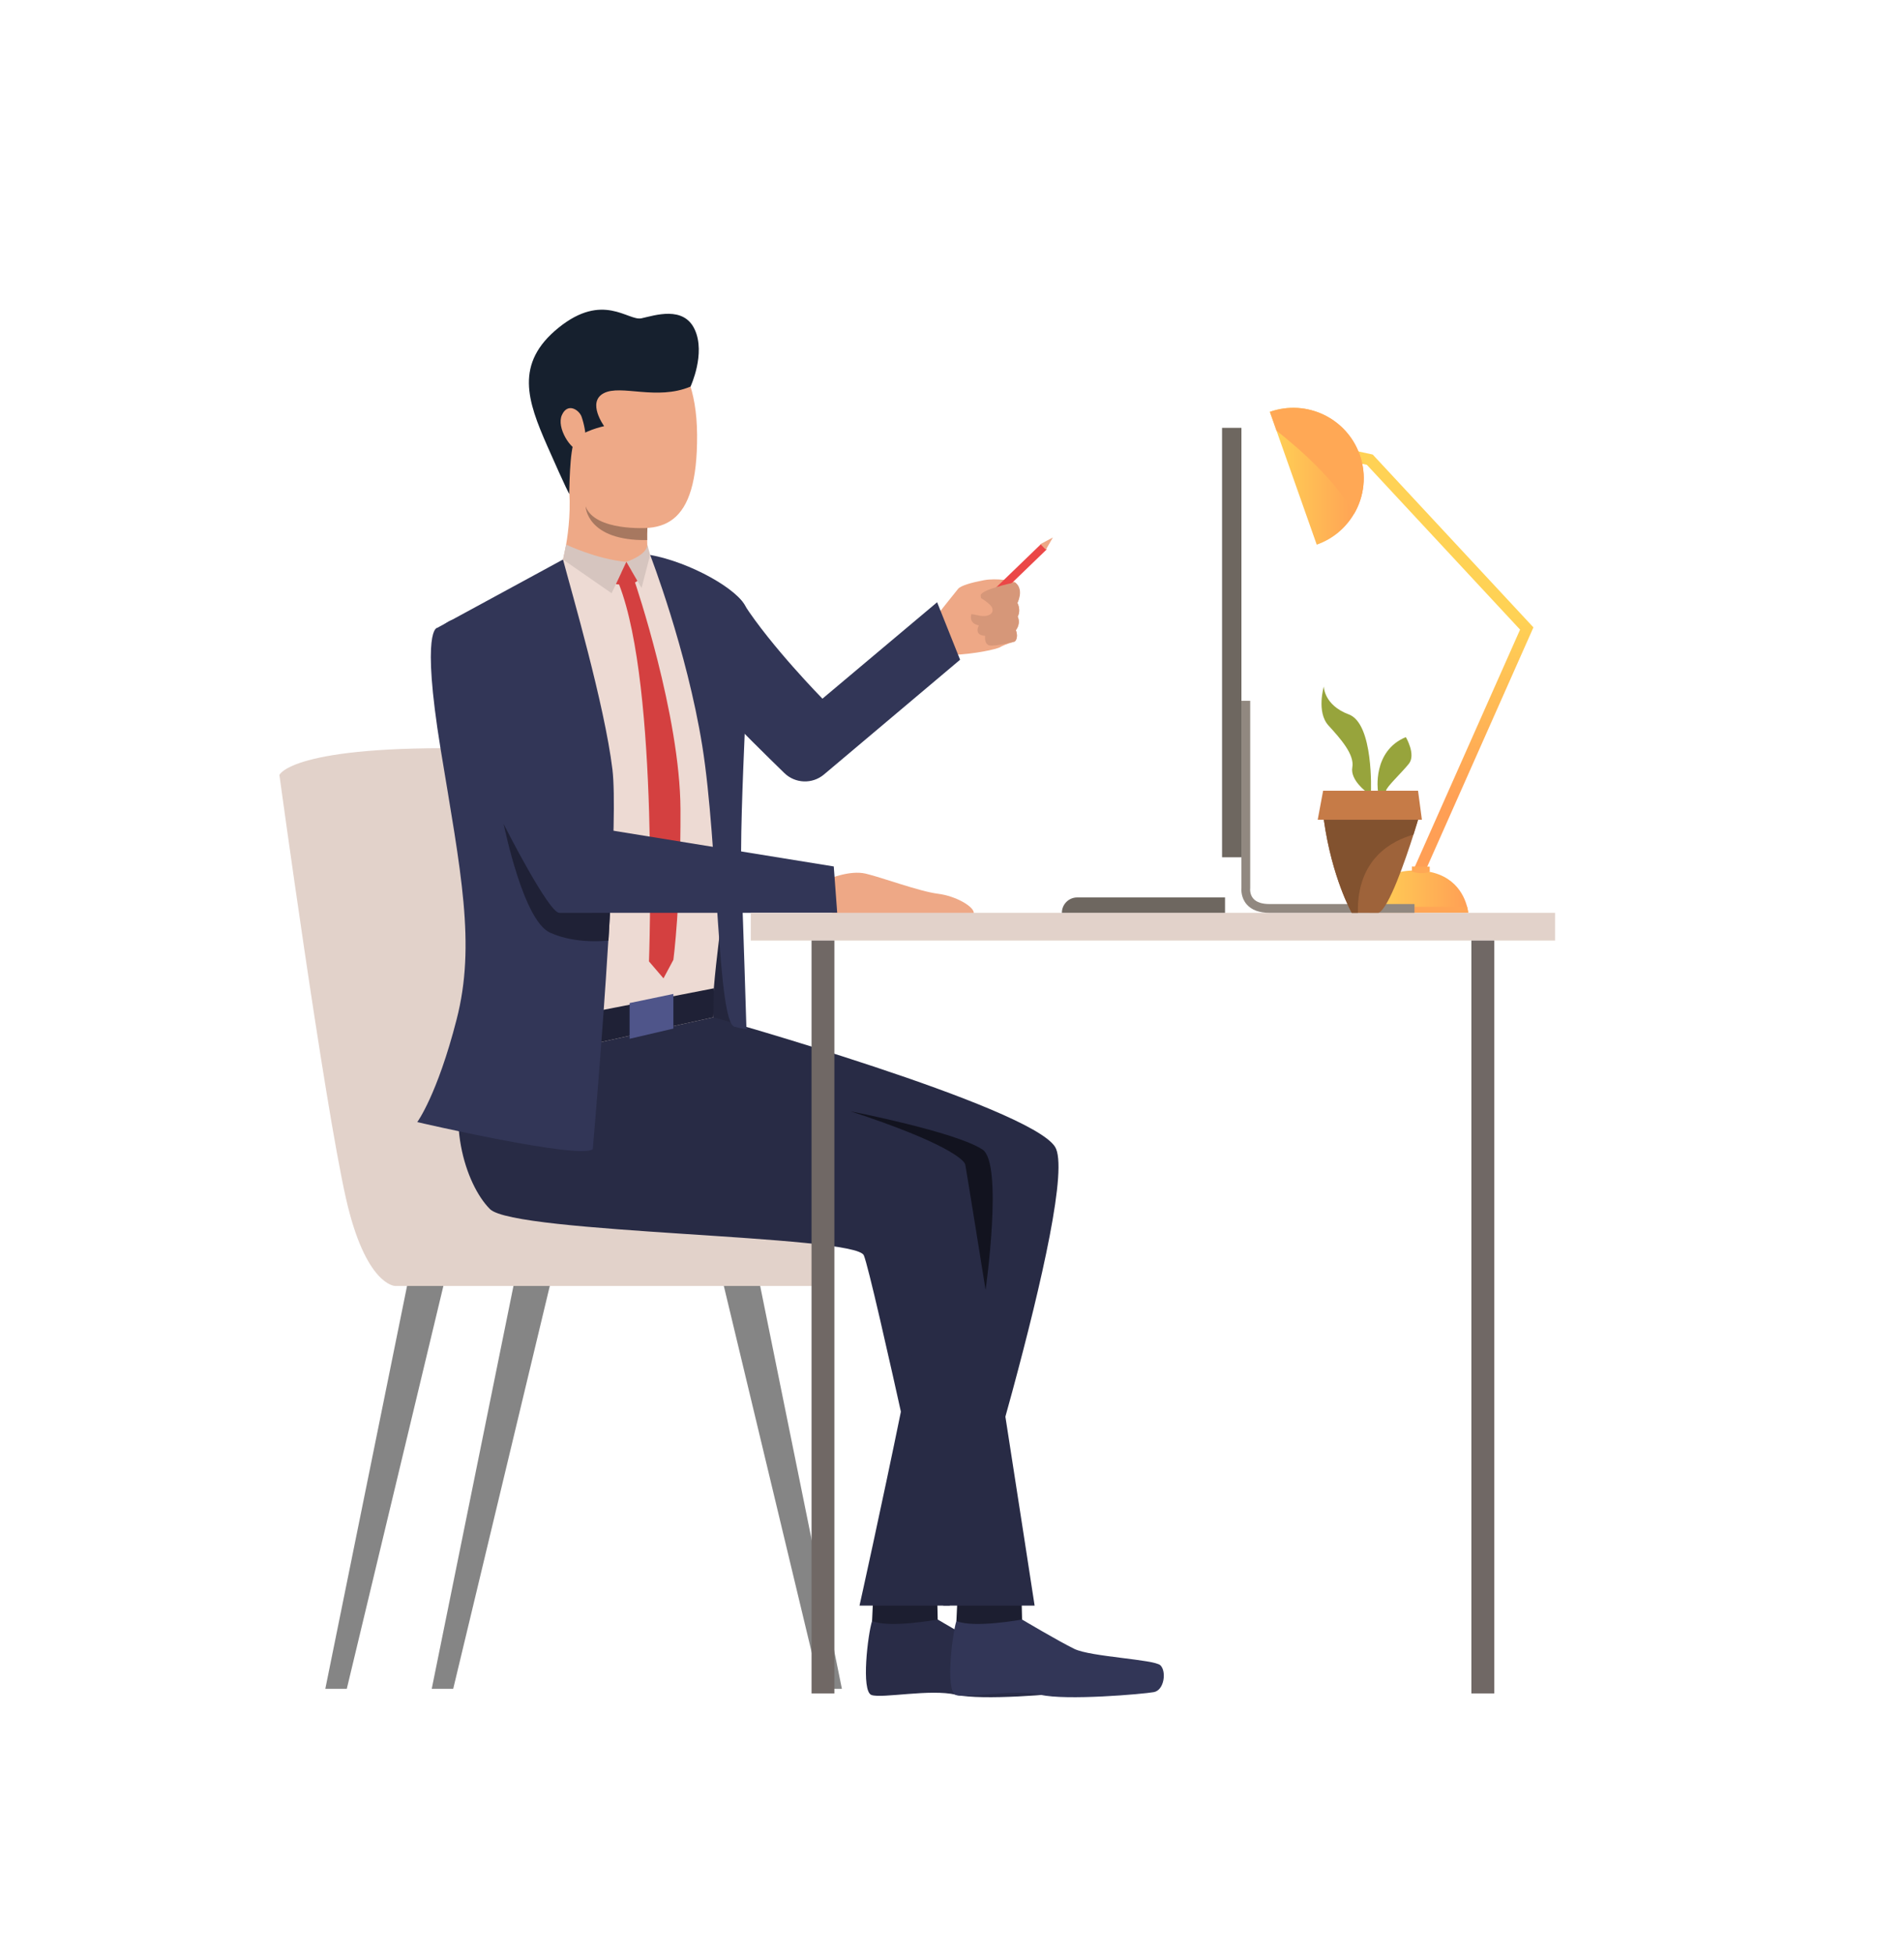 <?xml version="1.0" encoding="utf-8"?>
<!-- Generator: Adobe Illustrator 26.0.3, SVG Export Plug-In . SVG Version: 6.00 Build 0)  -->
<svg version="1.1" id="Calque_1" xmlns="http://www.w3.org/2000/svg" xmlns:xlink="http://www.w3.org/1999/xlink" x="0px" y="0px"
	 viewBox="0 0 920 944" style="enable-background:new 0 0 920 944;" xml:space="preserve">
<style type="text/css">
	.st0{fill:url(#SVGID_1_);}
	.st1{fill:url(#SVGID_00000111905492205925422100000005780490361452905894_);}
	.st2{fill:url(#SVGID_00000008850682175485226970000015771569847471410348_);}
	.st3{fill:#FFA855;}
	.st4{fill:#FFA555;}
	.st5{fill:#EEA886;}
	.st6{fill:#858585;}
	.st7{fill:#E2D2CA;}
	.st8{fill:#292C47;}
	.st9{fill:#1C1E30;}
	.st10{fill:#323657;}
	.st11{fill:#24263D;}
	.st12{fill:#282B45;}
	.st13{fill:#EEA987;}
	.st14{fill:#EDDAD3;}
	.st15{fill:#1F2136;}
	.st16{fill:#4F558A;}
	.st17{fill:#D6C5BF;}
	.st18{fill:#16202E;}
	.st19{fill:#D44040;}
	.st20{fill:#6E6760;}
	.st21{fill:#918880;}
	.st22{fill:#706865;}
	.st23{fill:#A77860;}
	.st24{fill:#EB4747;}
	.st25{fill:#D69779;}
	.st26{fill:#12131F;}
	.st27{fill:#9E633A;}
	.st28{fill:#97A43C;}
	.st29{fill:#82522F;}
	.st30{fill:#C67B47;}
</style>
<g>
	
		<linearGradient id="SVGID_1_" gradientUnits="userSpaceOnUse" x1="-30.027" y1="160.911" x2="-25.767" y2="160.911" gradientTransform="matrix(1.284421e-15 -20.976 -20.976 -1.284421e-15 4070.44 -242.225)">
		<stop  offset="0" style="stop-color:#FF9F55"/>
		<stop  offset="1" style="stop-color:#FFD255"/>
	</linearGradient>
	<path class="st0" d="M740.94,303.07l-51.3,115.56l-1.38,3.1c-2.69,0.29-4.9-0.32-5.71-0.59l1.13-2.55l50.81-114.44l-74.03-79.61
		l-11.11-2.41l1.16-5.33l12.78,2.78L740.94,303.07z"/>
	
		<linearGradient id="SVGID_00000079475893134789546400000006054113904680228248_" gradientUnits="userSpaceOnUse" x1="-28.628" y1="163.391" x2="-24.369" y2="163.391" gradientTransform="matrix(-11.161 0 0 -11.161 389.895 2254.348)">
		<stop  offset="0" style="stop-color:#FF9F55"/>
		<stop  offset="1" style="stop-color:#FFD255"/>
	</linearGradient>
	<path style="fill:url(#SVGID_00000079475893134789546400000006054113904680228248_);" d="M661.94,440.96h47.48
		c0,0-0.08-1.14-0.52-2.89c-1.43-5.64-6.63-17.57-25.11-17.57c-18.48,0-21.48,11.94-21.86,17.57
		C661.81,439.82,661.94,440.96,661.94,440.96z"/>
	
		<linearGradient id="SVGID_00000114051066263545330420000017001979959086532493_" gradientUnits="userSpaceOnUse" x1="-24.694" y1="178.119" x2="-20.435" y2="178.119" gradientTransform="matrix(-10.648 0 0 -10.648 395.992 2126.731)">
		<stop  offset="0" style="stop-color:#FF9F55"/>
		<stop  offset="1" style="stop-color:#FFD255"/>
	</linearGradient>
	<path style="fill:url(#SVGID_00000114051066263545330420000017001979959086532493_);" d="M613.59,198.95l3.21,9.09l19.44,55.08
		c7.91-2.79,14.14-8.2,18.06-14.92c4.86-8.33,6.17-18.67,2.71-28.49C650.74,202,631.31,192.7,613.59,198.95z"/>
	<path class="st3" d="M690.84,418.63v2.53c-0.89,0.29-1.75,0.47-2.58,0.56c-2.69,0.29-4.9-0.32-5.71-0.59l-0.33-0.12v-2.44
		l1.46,0.01l5.95,0.04L690.84,418.63z"/>
	<path class="st4" d="M661.94,440.96h47.48c0,0-0.08-1.14-0.52-2.89h-46.97C661.81,439.82,661.94,440.96,661.94,440.96z"/>
	<path class="st3" d="M613.59,198.95l3.21,9.09c11.35,8.94,28.95,24.41,37.49,40.16c4.86-8.33,6.17-18.67,2.71-28.49
		C650.74,202,631.31,192.7,613.59,198.95z"/>
	<path class="st5" d="M453.38,296.46c0,0,8.27-10.46,9.58-12.02c1.31-1.56,6.44-3.03,12.45-4.16c6.01-1.13,14.47,0.28,15.15,1.12
		c0.68,0.84,1.74,1.32,2.01,4.24c0.27,2.92-0.96,5.63-0.96,5.63s1.88,3.35,0.13,6.57c0,0,1.63,3.25-0.88,6.57
		c0,0,1.52,3.22-0.49,5.48c0,0-5.15,1.48-6.93,2.63c-1.79,1.15-12.65,3.44-23.31,3.88C460.13,316.41,450.1,313.08,453.38,296.46z"/>
	<polygon class="st6" points="214.7,619.29 167.57,815.81 157.19,815.81 197.16,618.86 	"/>
	<polygon class="st6" points="266.12,619.29 218.99,815.81 208.61,815.81 248.58,618.86 	"/>
	<polygon class="st6" points="349.29,619.29 396.42,815.81 406.8,815.81 366.83,618.86 	"/>
	<path class="st7" d="M393.9,621.2H190.8c0,0-14.15-0.32-23.62-42.23C156.53,531.83,135,374.37,135,374.37s5.71-14.65,94.99-12.78
		l159.88,207.43C389.87,569.03,395.32,601.73,393.9,621.2z"/>
	<path class="st5" d="M400.15,424.7c0,0,10.35-4.5,18.11-2.68c7.76,1.81,25.94,8.59,34.91,9.72c8.98,1.13,17.53,6.34,17.36,9.33
		c-0.17,2.98-69.32,5.42-69.65-1.37C400.55,432.9,400.15,424.7,400.15,424.7z"/>
	<path class="st5" d="M453.38,296.46c0,0-13.51,8.88-13.8,11.61c-0.49,4.5,2.3,18.5,2.63,18.3l20.37-10.09L453.38,296.46z"/>
	<path class="st8" d="M453.1,782.34c0,0,17.4,10.35,25.28,14.2c7.88,3.85,38.54,5.03,41.56,7.91c3.02,2.89,1.89,12.05-3.19,12.97
		c-5.08,0.92-42.36,4.2-54.79,1.26c-12.43-2.94-35.69,1.89-40.84,0.13c-5.15-1.76-1.75-29.52,0.25-35.74
		C423.39,776.85,453.1,782.34,453.1,782.34z"/>
	<path class="st9" d="M452.83,770.6l0.27,11.74c0,0-23.31,4.3-31.72,0.73l0.59-12.9L452.83,770.6z"/>
	<path class="st10" d="M493.85,782.34c0,0,17.4,10.35,25.28,14.2c7.88,3.85,38.54,5.03,41.56,7.91c3.02,2.89,1.89,12.05-3.19,12.97
		c-5.08,0.92-42.36,4.2-54.79,1.26c-12.43-2.94-35.69,1.89-40.84,0.13c-5.15-1.76-1.75-29.52,0.25-35.74
		C464.14,776.85,493.85,782.34,493.85,782.34z"/>
	<path class="st9" d="M493.58,770.6l0.27,11.74c0,0-23.31,4.3-31.72,0.73l0.59-12.9L493.58,770.6z"/>
	<polygon class="st11" points="356.65,497.16 330.18,492.53 347.82,448.08 	"/>
	<path class="st12" d="M277.33,506.26c0,0,133.05,28.25,153.81,37.07c20.76,8.82,33.22,12.46,34.78,16.87
		c1.56,4.41,34,215.42,34,215.42h-44.12c0,0-34.26-159.36-38.41-169.22c-4.15-9.86-168.7-10.38-180.64-22.32
		c-11.94-11.94-22.32-44.64-9.34-73.97C240.37,480.79,277.33,506.26,277.33,506.26z"/>
	<path class="st12" d="M344.71,491.43c0,0,152.58,42.92,165.07,62.55c12.72,19.98-50.87,221.65-50.87,221.65h-43.6
		c0,0,42.05-188.95,36.86-197.25c-5.19-8.31-235.15-0.26-192.32-68.26S344.71,491.43,344.71,491.43z"/>
	<path class="st10" d="M328.85,279.38c5.74-2.98,24.89,3.56,30.55,12.36c13.15,20.47,38,45.77,38,45.77l55.41-46.58l11.1,27.77
		l-65.77,55.43c-5.6,4.72-13.87,4.43-19.13-0.67c-17.28-16.78-52.84-52.05-55.58-60.86C319.79,300.92,317.88,285.09,328.85,279.38z"
		/>
	<path class="st13" d="M310.1,160.77c0,0,26.47,4.41,26.73,49.31c0.26,44.9-16.77,49.14-42.56,42.56
		c-15.53-3.96-30.11-25.95-24.4-64.63C275.58,149.35,310.1,160.77,310.1,160.77z"/>
	<path class="st14" d="M313.57,267.96c0,0,36.48,13.25,41.94,21.56c5.45,8.31,1.93,83.04-1.19,109.77
		c-3.11,26.73-11.68,84.35-9.6,92.14l-84.87,18.69c0,0-27.25-99.15-28.03-114.98c-0.78-15.83-20.76-89.54-11.16-95.51
		c9.6-5.97,51.39-29.33,51.39-29.33L313.57,267.96z"/>
	<polygon class="st15" points="259.84,510.11 255.68,494.8 344.9,477.43 344.71,491.43 	"/>
	<polygon class="st16" points="304.22,484.55 325.37,480.14 325.37,496.88 304.22,501.81 	"/>
	<path class="st10" d="M294.74,440.97c-0.23,4.38-0.51,8.81-0.74,13.31l-0.06,0.06c-3.01,49.26-7.51,100.79-7.51,100.79
		c-6.2,5.18-84.81-13.08-84.81-13.08s9.67-13.14,19-49.54c9.38-36.34,2.05-71.27-7.68-130.42c-9.67-59.15-1.65-58.81-1.65-58.81
		l60.75-32.99c3.98,15.13,20.08,70.02,23.89,101.47C297.3,383.24,296.44,410.71,294.74,440.97z"/>
	<path class="st10" d="M314.15,268.07c0,0,17.69,45.69,25.19,92.29C347,407.87,346.62,493.9,354.92,496c8.3,2.1,5.74,0.7,5.74,0.7
		s-1.56-51.97-2.31-69.2c-1.69-38.46,5.49-125.14,2.16-133.89C357.18,284.84,333.36,271.53,314.15,268.07z"/>
	<path class="st13" d="M312.71,260.9c0,2.79,0.23,5.35,0.85,7.05c0,0-4.66,18.2-41.52,2.33c0,0,7.28-27.13,0-49.88l41.52,25.77
		c0,0-0.51,4.09-0.74,8.87C312.71,256.97,312.65,259.02,312.71,260.9z"/>
	<path class="st17" d="M273.54,263.07c0,0,14.49,7.01,29.11,8.36l-7.12,15.15l-23.49-16.29L273.54,263.07z"/>
	<path class="st17" d="M302.65,271.43c0,0,10.2-3.38,10.12-8.36l1.38,5L310,284.05L302.65,271.43z"/>
	<path class="st18" d="M333.66,186.75c0,0,7.41-15.89,2.04-27.55c-5.36-11.66-19.38-6.82-25.78-5.43c-6.4,1.38-18.51-12.8-39.97,4.5
		c-21.46,17.3-15.05,35.47-5.54,57.1c9.52,21.63,10.67,23.29,10.67,23.29s0.07-21.95,2.66-25.84c3.04-4.58,14.18-6.96,14.18-6.96
		s-8.48-11.59-0.17-15.92C300.06,185.6,317.26,193.61,333.66,186.75z"/>
	<path class="st13" d="M281.03,201.35c-1.13-3.31-6.72-7.08-9.52-0.87c-2.8,6.21,4.5,17.13,8.48,17.13
		C283.97,217.61,283.62,208.96,281.03,201.35z"/>
	<path class="st19" d="M302.65,271.43l5.33,9.15c0,0-2.46,2.83-10.38,1.59L302.65,271.43z"/>
	<path class="st19" d="M306.84,281.38c0,0,21.78,64.1,21.96,109.6c0.17,45.51-3.42,72.67-3.42,72.67l-4.79,8.96l-7.01-8.18
		c0,0,4.95-132.14-14.43-182.06C299.14,282.37,306.03,279.09,306.84,281.38z"/>
	<path class="st10" d="M218.04,299.63c15.93-6.5,32.45,15.57,41.28,37.63c8.82,22.06,25.69,62.2,25.69,62.2l117.86,19.1l1.66,22.41
		H267.02c0,0-52.39-93.84-56.02-105.52C207.36,323.76,206.59,304.3,218.04,299.63z"/>
	<rect x="362.77" y="440.96" class="st7" width="388.62" height="13.39"/>
	<rect x="590.49" y="206.68" class="st20" width="9.36" height="207.45"/>
	<path class="st21" d="M613.44,440.96h70.03v-4.24h-70.03c-3.65,0-6.28-0.87-7.81-2.58c-1.85-2.06-1.56-4.84-1.56-4.87l0.02-0.13
		l0-0.12v-90.49h-4.24v90.39c-0.08,0.87-0.24,4.8,2.57,7.99C604.78,439.6,608.49,440.96,613.44,440.96z"/>
	<path class="st20" d="M520.49,433.53h71.44v7.43H513.1v-0.05C513.1,436.84,516.41,433.53,520.49,433.53z"/>
	<rect x="710.97" y="454.35" class="st22" width="11.04" height="363.69"/>
	<rect x="392.13" y="454.35" class="st22" width="11.04" height="363.69"/>
	<path class="st15" d="M294.74,440.97c-0.23,4.38-0.51,8.81-0.74,13.31l-0.06,0.06c0,0-15.32,2.03-28.16-3.8
		c-12.89-5.85-21.84-50.23-22.47-52.56c1.31,2.56,21.9,43,26.96,43C275.51,440.97,294.74,440.97,294.74,440.97z"/>
	<path class="st23" d="M312.82,255.04c-0.11,1.93-0.17,3.98-0.11,5.86c-29.29,0.46-29.75-16.27-29.75-16.27
		C287.51,256.74,312.82,255.04,312.82,255.04z"/>
	
		<rect x="465.76" y="277.77" transform="matrix(0.72 -0.695 0.695 0.72 -57.328 417.371)" class="st24" width="44.51" height="3.76"/>
	<polygon class="st5" points="502.72,262.84 508.74,259.65 505.34,265.55 	"/>
	<path class="st25" d="M488.98,281.64c0,0-15.19,3.27-15.12,6.01c0.06,2.74,1.6,3.62,1.6,3.62l-5.83,4.44c0,0-2.45,5.27,3.36,6.41
		c0,0-2.74,4.68,3.02,5.04c0,0-0.59,3.91,2.03,4.6c2.62,0.69,12.33-1.86,12.33-1.86s1.87-1.54,0.49-5.48c0,0,2.57-3.04,0.88-6.57
		c0,0,1.73-2.77-0.13-6.57c0,0,3.43-6.49-1.05-9.87C490.57,281.41,489.62,281.5,488.98,281.64z"/>
	<path class="st5" d="M463.43,284.28c0,0,9.99,3.19,14.64,7.61c1.05,1,1.9,2.19,1.4,3.68c-0.49,1.5-3.05,2.71-7.45,1.57
		c-4.4-1.14-10.65-0.36-10.65-0.36S457.21,294.15,463.43,284.28z"/>
	<path class="st26" d="M476.23,623.13c0,0-9.33-58.21-9.82-60.56c-0.49-2.36-9.99-10.84-55.35-25.7c0,0,50.42,9.8,63.64,18.41
		C484.9,561.91,476.23,623.13,476.23,623.13z"/>
	<path class="st27" d="M666.08,440.96c4.98-2.07,13.02-25.59,16.89-37.76c1.37-4.32,2.22-7.21,2.22-7.21h-45.53
		c3.94,28.11,13.49,44.97,13.49,44.97H666.08z"/>
	<path class="st28" d="M669.74,381.99c0-1.64,7.31-8.48,10.96-12.96c3.65-4.47-1.41-12.95-1.41-12.95
		c-16.3,6.75-13.49,25.91-13.49,25.91S669.74,383.62,669.74,381.99z"/>
	<path class="st28" d="M660.46,382.72h1.97c0,0,1.41-33.1-10.68-37.6c-12.09-4.5-12.09-13.49-12.09-13.49s-3.65,12.37,2.25,18.83
		c5.9,6.46,12.65,14.05,11.52,20.24C652.31,376.88,660.46,382.72,660.46,382.72z"/>
	<path class="st29" d="M682.97,403.2c1.37-4.32,2.22-7.21,2.22-7.21h-45.53c3.94,28.11,13.49,44.97,13.49,44.97h2.97
		C655.57,414.65,672.9,406,682.97,403.2z"/>
	<polygon class="st30" points="685.19,381.99 639.32,381.99 636.71,395.99 687.05,395.99 	"/>
</g>
</svg>
